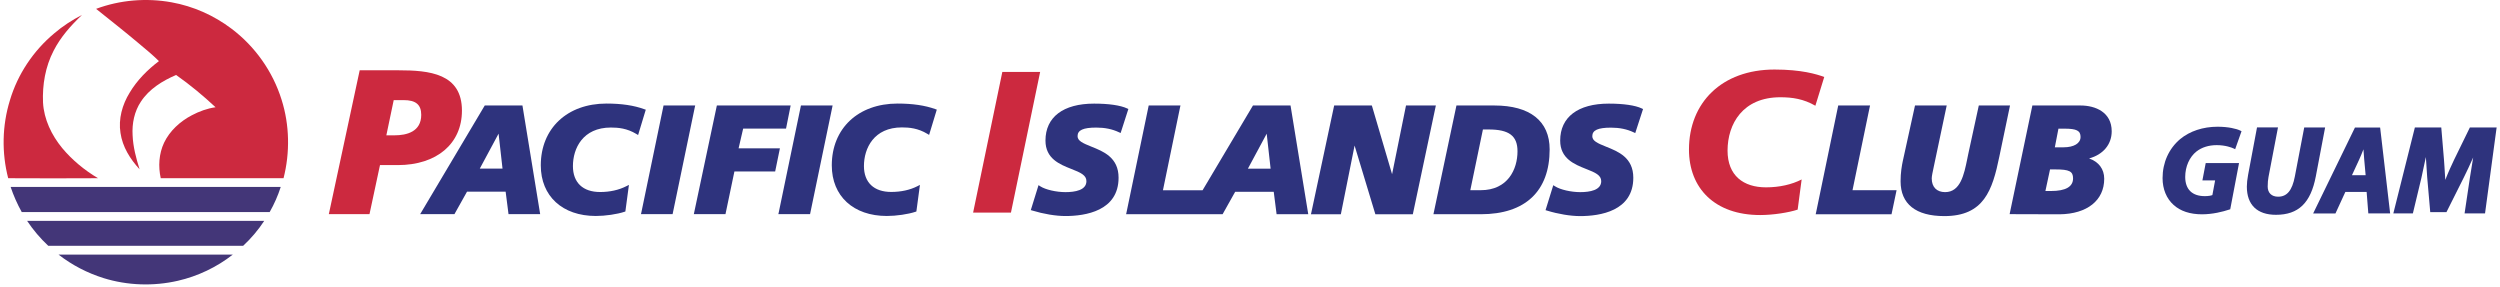 <?xml version="1.0" encoding="utf-8"?>
<!-- Generator: Adobe Illustrator 16.0.0, SVG Export Plug-In . SVG Version: 6.00 Build 0)  -->
<!DOCTYPE svg PUBLIC "-//W3C//DTD SVG 1.1//EN" "http://www.w3.org/Graphics/SVG/1.1/DTD/svg11.dtd">
<svg version="1.1" id="Layer_1" xmlns="http://www.w3.org/2000/svg" xmlns:xlink="http://www.w3.org/1999/xlink" x="0px" y="0px"
	 width="357px" height="41px" viewBox="0 0 357 41" enable-background="new 0 0 357 41" xml:space="preserve">
<path fill="#CC293F" d="M65.965,15.795c0-5.313-4.67-5.758-9.065-5.758h-5.536l-4.349,20.27l-0.062,0.274h5.81l1.499-7.005h2.549
	C62.373,23.567,65.965,20.52,65.965,15.795 M60.152,16.401c0,2.417-2.076,2.924-3.823,2.924H55.17l1.052-5.028h1.399
	C59.369,14.289,60.152,14.939,60.152,16.401"/>
<path fill="#2E337D" d="M69.228,15.056l-9.226,15.52h4.894l1.792-3.202h5.518l0.41,3.202h4.52l-2.532-15.52H69.228z M71.759,24.075
	h-3.245l2.683-4.99L71.759,24.075z"/>
<path fill="#2E337D" d="M92.021,15.599c-1.479-0.543-3.245-0.811-5.411-0.811c-5.616,0-9.386,3.548-9.386,8.824
	c0,4.396,3.084,7.229,7.862,7.229c1.337,0,3.048-0.248,4.082-0.596l0.134-0.045l0.508-3.797L89.417,26.6
	c-1.052,0.535-2.335,0.82-3.717,0.82c-2.469,0-3.886-1.347-3.886-3.701c0-2.539,1.417-5.507,5.42-5.507
	c1.051,0,2.299,0.107,3.637,0.918l0.25,0.151l1.096-3.619L92.021,15.599z"/>
<polygon fill="#2E337D" points="99.277,15.056 94.757,15.056 91.592,30.308 91.53,30.575 96.049,30.575 99.214,15.332 "/>
<polygon fill="#2E337D" points="105.472,21.18 106.123,18.363 112.246,18.363 112.906,15.056 102.369,15.056 99.08,30.575 
	103.6,30.575 104.874,24.486 110.694,24.486 111.372,21.18 "/>
<polygon fill="#2E337D" points="118.896,15.056 114.376,15.056 111.211,30.308 111.149,30.575 115.678,30.575 118.842,15.332 "/>
<path fill="#2E337D" d="M128.175,14.788c-5.625,0-9.396,3.548-9.396,8.824c0,4.396,3.085,7.229,7.862,7.229
	c1.338,0,3.049-0.248,4.083-0.596l0.134-0.045l0.508-3.797l-0.384,0.196c-1.051,0.535-2.335,0.81-3.716,0.81
	c-2.47,0-3.896-1.346-3.896-3.7c0-2.538,1.417-5.515,5.419-5.515c1.043,0,2.291,0.107,3.637,0.918l0.25,0.151l1.097-3.61
	l-0.205-0.072C132.106,15.056,130.341,14.788,128.175,14.788"/>
<polygon fill="#CC293F" points="143.133,10.27 138.96,30.361 144.363,30.361 148.534,10.27 "/>
<path fill="#2E337D" d="M160.952,15.483c-0.954-0.446-2.621-0.686-4.716-0.686c-4.412,0-6.943,1.925-6.943,5.277
	c0,2.594,2.041,3.396,3.681,4.048c1.345,0.523,2.166,0.898,2.166,1.747c0,1.3-1.631,1.567-2.995,1.567
	c-1.318,0-2.852-0.355-3.584-0.827l-0.258-0.171l-1.105,3.565l0.214,0.063c1.586,0.488,3.352,0.784,4.725,0.784
	c2.834,0,7.595-0.713,7.595-5.474c0-2.888-2.158-3.744-3.887-4.438c-1.221-0.49-1.97-0.82-1.97-1.498
	c0-0.856,0.802-1.221,2.683-1.221c1.213,0,2.273,0.213,3.228,0.668l0.24,0.107l1.105-3.433L160.952,15.483z"/>
<path fill="#2E337D" d="M178.923,15.064l-7.194,12.104h-5.66l2.441-11.829l0.063-0.276h-4.538l-3.165,15.252l-0.063,0.276h8.887
	h1.944h2.95l1.792-3.199h5.51l0.407,3.199h4.521l-2.531-15.528H178.923z M181.443,24.086H178.2l2.684-4.993L181.443,24.086z"/>
<polygon fill="#2E337D" points="200.778,15.064 198.789,24.878 195.948,15.225 195.895,15.064 190.519,15.064 187.267,30.316 
	187.203,30.593 191.473,30.593 193.435,20.787 196.401,30.593 201.752,30.593 205.04,15.064 "/>
<path fill="#2E337D" d="M213.392,15.064h-5.412l-3.286,15.528h6.772c6.339,0,9.824-3.291,9.824-9.262
	C221.29,17.292,218.49,15.064,213.392,15.064 M216.699,21.607c0,2.559-1.373,5.553-5.25,5.553h-1.488l1.8-8.672h0.811
	C215.504,18.488,216.699,19.397,216.699,21.607"/>
<path fill="#2E337D" d="M229.739,14.797c-4.411,0-6.945,1.925-6.945,5.277c0,2.585,2.045,3.396,3.685,4.048
	c1.346,0.523,2.175,0.898,2.175,1.747c0,1.3-1.632,1.567-2.995,1.567c-1.318,0-2.854-0.355-3.592-0.827l-0.26-0.162l-1.105,3.564
	l0.214,0.064c1.587,0.49,3.353,0.783,4.724,0.783c2.837,0,7.595-0.713,7.595-5.473c0-2.89-2.155-3.744-3.887-4.439
	c-1.22-0.49-1.969-0.82-1.969-1.497c0-0.855,0.803-1.221,2.674-1.221c1.211,0,2.273,0.214,3.229,0.668l0.229,0.107l1.114-3.432
	l-0.187-0.089C233.502,15.038,231.826,14.797,229.739,14.797"/>
<path fill="#CC293F" d="M254.234,13.888c1.695,0,3.308,0.232,5.001,1.212l1.267-4.109c-1.098-0.401-3.253-1.061-7.104-1.061
	c-7.533,0-12.213,4.742-12.213,11.427c0,5.537,3.698,9.351,10.17,9.351c1.819,0,4.056-0.347,5.35-0.775l0.57-4.307
	c-1.408,0.724-3.163,1.126-5.09,1.126c-3.219,0-5.491-1.668-5.491-5.253C246.704,17.694,248.859,13.888,254.234,13.888"/>
<polygon fill="#2E337D" points="266.982,15.34 267.046,15.064 262.498,15.064 259.343,30.316 259.281,30.593 270.111,30.593 
	270.832,27.16 264.539,27.16 "/>
<path fill="#2E337D" d="M282.573,15.064l-1.524,7.015l-0.125,0.617c-0.454,2.228-0.973,4.74-3.164,4.74
	c-1.195,0-1.909-0.73-1.909-1.952c0-0.321,0.127-0.909,0.277-1.604l1.861-8.816h-4.526l-1.739,7.916
	c-0.143,0.657-0.321,1.676-0.321,2.905c0,3.245,2.167,4.974,6.251,4.974c5.65,0,6.863-3.681,7.851-8.495l1.525-7.3H282.573z"/>
<path fill="#2E337D" d="M301.551,18.746c0-2.71-2.301-3.682-4.458-3.682h-6.871l-3.192,15.243l-0.054,0.274l7.141,0.021
	c3.932-0.047,6.365-1.989,6.365-5.073c0-1.383-0.784-2.426-2.159-2.904C300.319,22.079,301.551,20.637,301.551,18.746
	 M293.945,18.372h0.857c1.737,0,2.301,0.286,2.301,1.186c0,0.909-0.938,1.479-2.444,1.479h-1.229L293.945,18.372z M292.744,24.193
	h0.783c1.971,0,2.506,0.274,2.506,1.282c0,1.195-1.062,1.801-3.157,1.801h-0.792L292.744,24.193z"/>
<path fill="#2E337D" d="M314.449,30.603c1.515,0,2.951-0.367,3.894-0.678l0.135-0.046l1.257-6.597h-4.758l-0.474,2.479h1.817
	l-0.392,2.097c-0.213,0.079-0.561,0.15-1.08,0.15c-1.809,0-2.798-0.97-2.798-2.746c0-1.481,0.607-2.844,1.614-3.637
	c0.757-0.589,1.747-0.9,2.88-0.9c1.272,0,2.164,0.356,2.414,0.473l0.224,0.107l0.909-2.567l-0.179-0.09
	c-0.545-0.276-1.757-0.552-3.245-0.552c-2.077,0-3.974,0.632-5.349,1.773c-1.611,1.365-2.503,3.352-2.503,5.572
	c0,1.561,0.561,2.915,1.568,3.815C311.355,30.146,312.737,30.603,314.449,30.603"/>
<path fill="#2E337D" d="M325.002,30.674c3.21,0,4.967-1.686,5.695-5.483l1.33-6.988h-2.984l-1.341,7.007
	c-0.382,1.996-1.122,2.878-2.387,2.878c-0.928,0-1.49-0.543-1.49-1.452c0-0.545,0.046-0.987,0.116-1.363l1.355-7.078h-2.995
	l-1.273,6.773c-0.117,0.624-0.179,1.215-0.179,1.686C320.85,29.247,322.32,30.674,325.002,30.674"/>
<path fill="#2E337D" d="M333.506,30.475l1.41-3.065h3.039l0.241,3.065h3.116l-1.405-12.067l-0.027-0.196h-3.593l-5.972,12.274h3.19
	V30.475z M337.813,25.021h-1.954l1.026-2.218c0.207-0.438,0.411-0.973,0.615-1.48c0.035,0.499,0.07,1.008,0.106,1.409
	L337.813,25.021z"/>
<path fill="#2E337D" d="M351.942,30.475h2.921l1.62-12.014l0.04-0.259h-3.825l-2.254,4.616c-0.356,0.749-0.839,1.793-1.258,2.872
	c-0.037-0.65-0.081-1.293-0.116-1.882c-0.019-0.313-0.044-0.614-0.063-0.909l-0.393-4.697h-3.77l-3.075,12.272h2.79l1.213-5.052
	c0.196-0.848,0.428-1.943,0.642-2.997v-0.008c0.061,1.105,0.124,2.076,0.188,2.872l0.436,4.999h2.318l2.486-4.964
	c0.401-0.804,0.856-1.783,1.327-2.835c-0.159,0.908-0.31,1.861-0.463,2.862L351.942,30.475z"/>
<path fill="#CC293F" d="M13.721,1.265c3.414-1.274,7.185-1.586,10.778-0.935c3.11,0.561,6.051,1.871,8.565,3.771
	c3.36,2.531,5.892,6.115,7.148,10.144c1.141,3.602,1.212,7.549,0.277,11.204c-5.848,0.011-11.695,0.011-17.534,0
	c-0.375-1.675-0.268-3.484,0.472-5.063c0.812-1.702,2.292-3.048,3.958-3.922c1.061-0.562,2.21-0.98,3.396-1.149
	c-1.774-1.658-3.646-3.209-5.633-4.609c-1.943,0.83-3.851,2.006-5.027,3.806c-0.937,1.399-1.284,3.129-1.186,4.805
	c0.071,1.666,0.5,3.287,0.998,4.856c-1.336-1.441-2.441-3.198-2.727-5.186c-0.32-2.006,0.259-4.047,1.302-5.741
	c1.061-1.782,2.549-3.28,4.189-4.519c-0.945-0.928-1.952-1.756-2.977-2.611C17.75,4.457,15.726,2.871,13.721,1.265"/>
<path fill="#CC293F" d="M7.739,4.769c1.205-1.034,2.55-1.907,3.976-2.639C10.128,3.628,8.648,5.294,7.65,7.256
	c-1.177,2.272-1.613,4.859-1.506,7.389c0.133,2.407,1.229,4.663,2.737,6.499c1.435,1.72,3.191,3.163,5.116,4.305
	c-4.278,0.027-8.557,0.02-12.827,0c-0.945-3.635-0.865-7.521,0.242-11.115C2.516,10.608,4.762,7.256,7.739,4.769"/>
<path fill="#433678" d="M1.518,26.696h38.571c-0.401,1.248-0.927,2.443-1.578,3.586H3.104C2.472,29.148,1.938,27.944,1.518,26.696"
	/>
<path fill="#433678" d="M3.871,31.537h33.863c-0.856,1.303-1.872,2.505-3.013,3.564H6.893C5.751,34.033,4.736,32.84,3.871,31.537"/>
<path fill="#433678" d="M8.363,36.359h24.879c-2.29,1.793-4.992,3.083-7.844,3.737c-3.486,0.8-7.185,0.677-10.591-0.377
	C12.473,38.987,10.289,37.858,8.363,36.359"/>
</svg>
